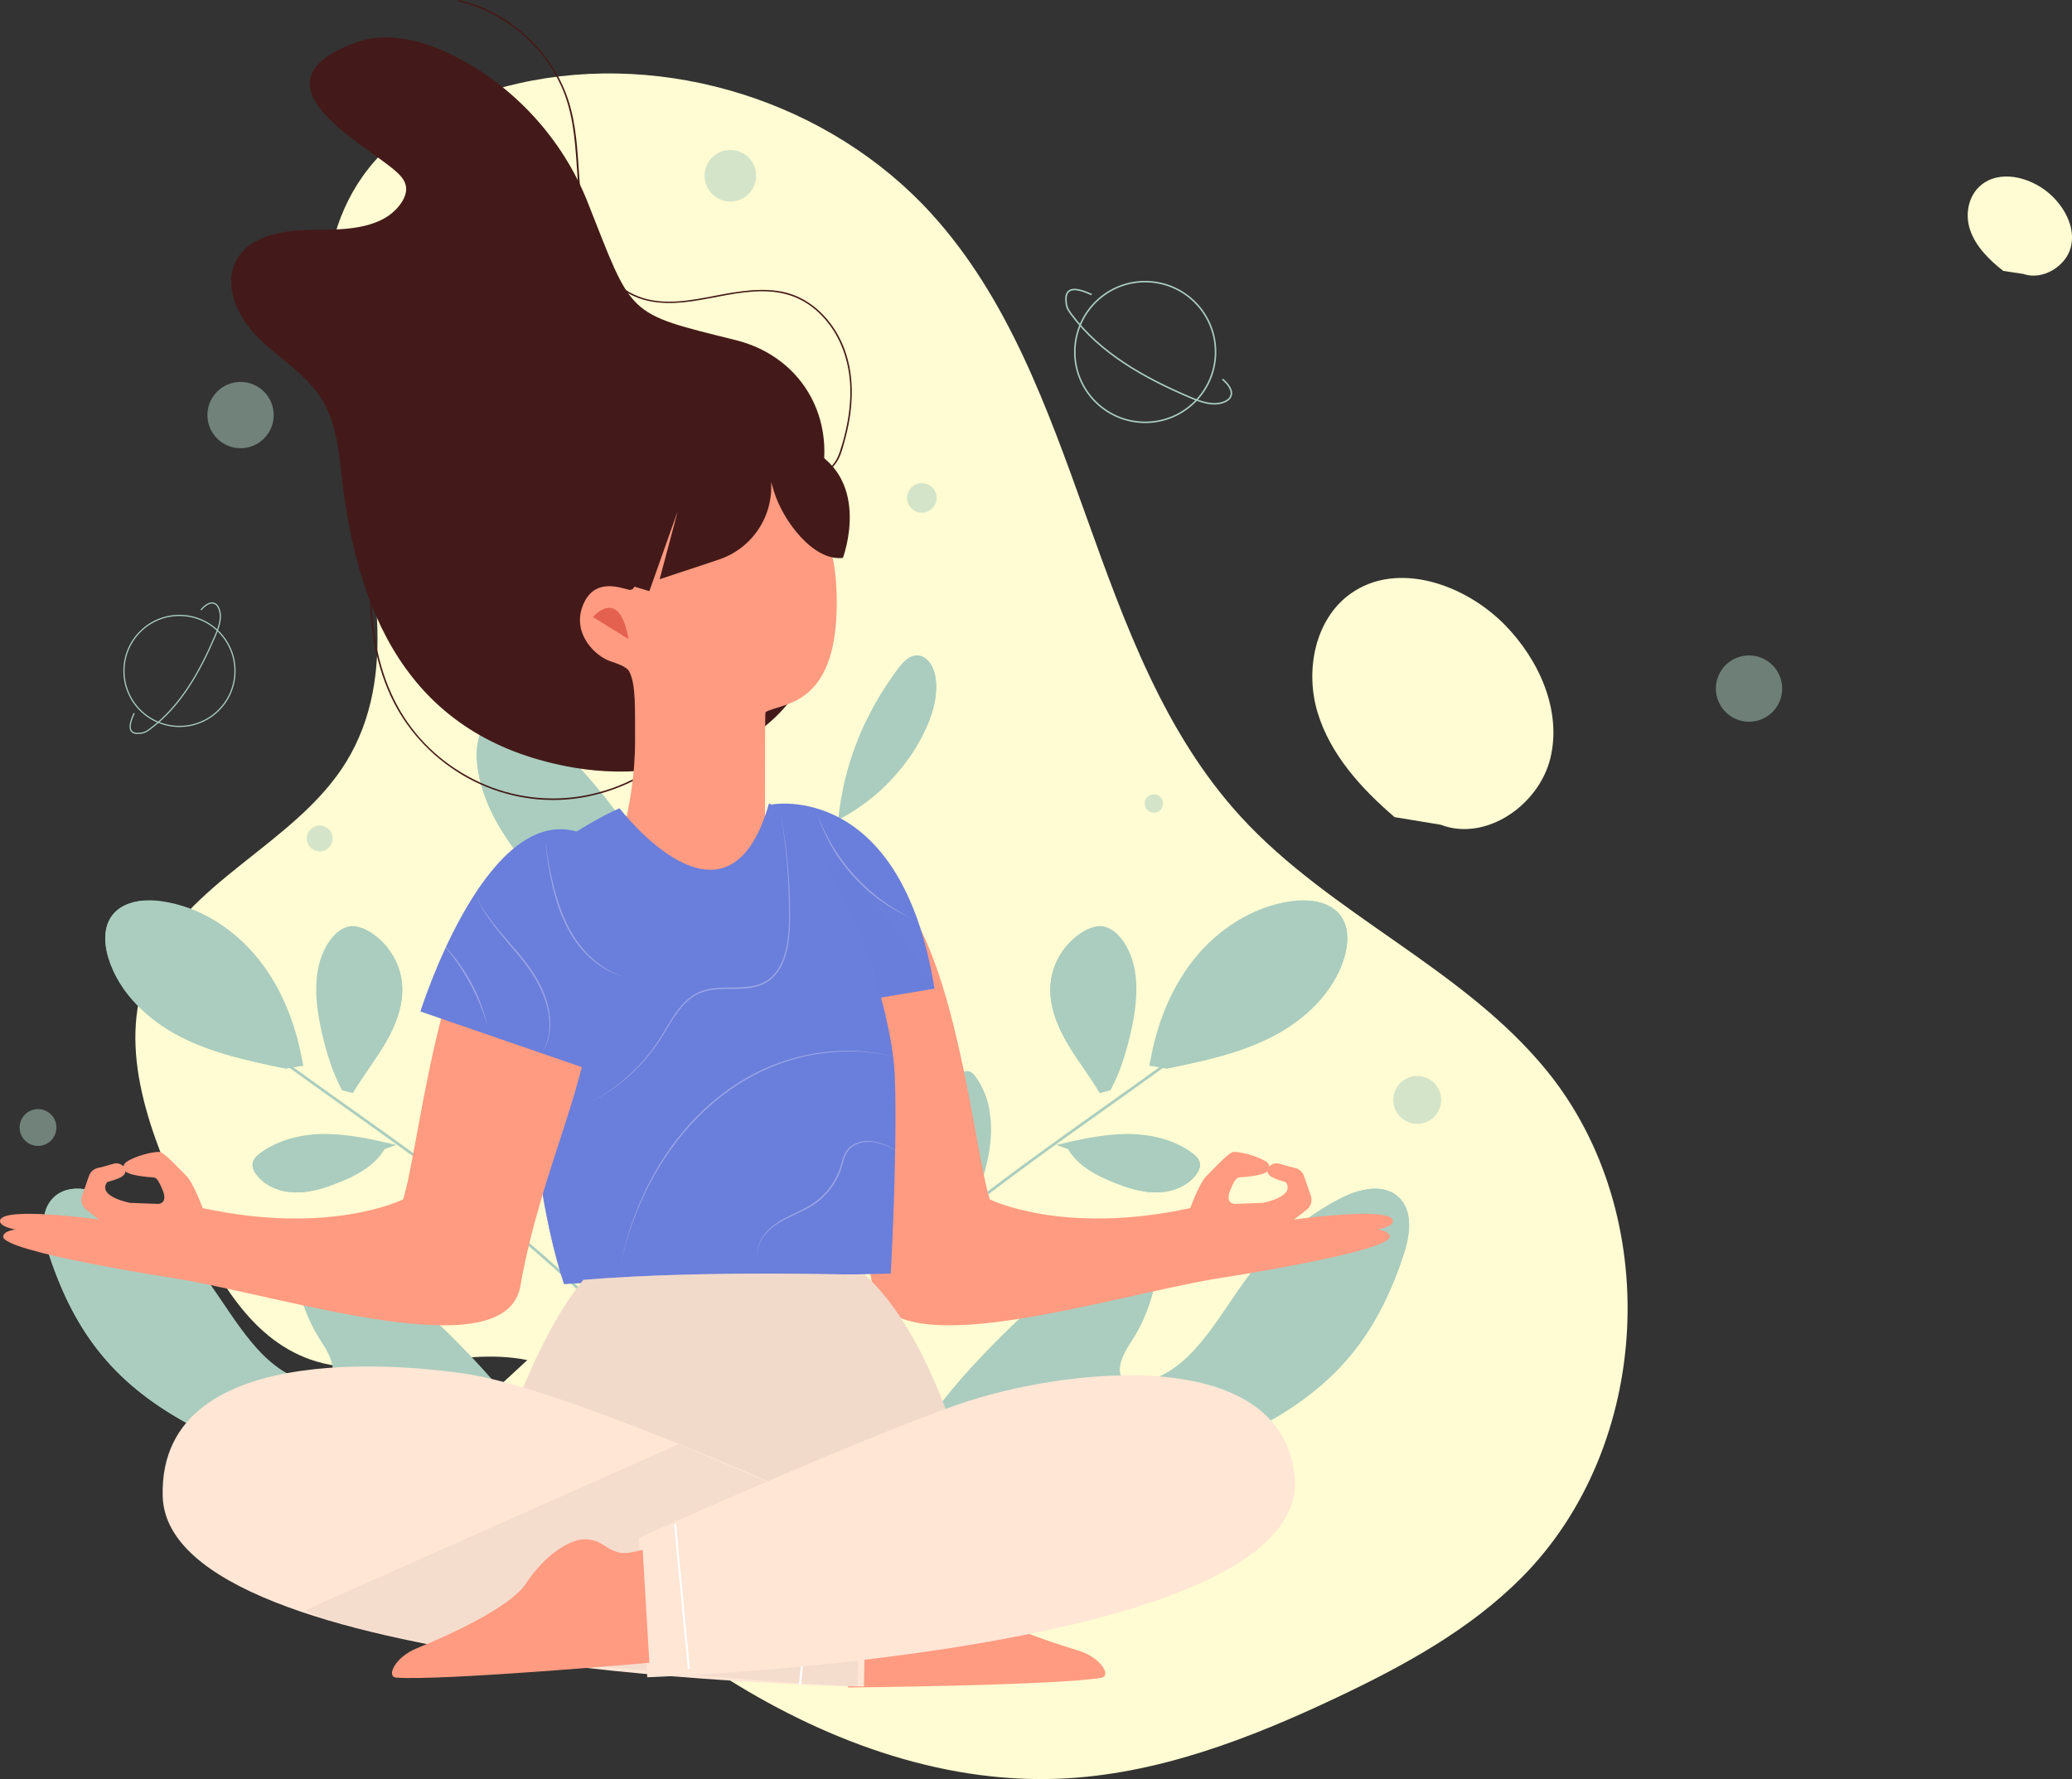 <?xml version="1.0" encoding="UTF-8"?> <svg xmlns="http://www.w3.org/2000/svg" viewBox="0 0 1072.6 921.2"><rect x="0" y="0" width="1072.6" height="921.2" fill="#333333" stroke="none"/> <defs> <style> .cls-1, .cls-2 { fill: #6a7edb; } .cls-3 { fill: #e5614f; } .cls-4 { fill: #ff9b81; } .cls-5 { fill: #fff; } .cls-6 { fill: #fffbd2; } .cls-7 { fill: #ffe6d5; } .cls-8, .cls-9 { fill: #aacdbf; } .cls-10 { fill: #431a19; } .cls-11 { stroke: #fff; stroke-width: 1.05px; } .cls-11, .cls-12, .cls-13 { fill: none; stroke-miterlimit: 10; } .cls-14 { mix-blend-mode: overlay; } .cls-15 { opacity: .28; } .cls-15, .cls-16 { fill: #dbc5b9; } .cls-15, .cls-16, .cls-2, .cls-17 { mix-blend-mode: multiply; } .cls-16 { opacity: .38; } .cls-2, .cls-17 { opacity: .58; } .cls-12 { stroke-width: .79px; } .cls-12, .cls-13 { stroke: #aacdbf; } .cls-18 { opacity: .31; } .cls-19 { opacity: .51; } .cls-13 { stroke-width: .62px; } .cls-20 { isolation: isolate; } .cls-9 { opacity: .5; } </style> </defs> <g class="cls-20"> <g id="_Слой_1" data-name="Слой 1"> <g> <path class="cls-6" d="M229.81,744.15c44.54,43.93,89.5,88.19,142.05,122.14,52.55,33.95,113.93,57.27,176.44,54.71,50.35-2.06,98.55-20.62,144.08-42.22,34.39-16.31,68.43-34.89,95.27-61.88,67.67-68.03,73.66-188.02,13.1-262.45-43.42-53.36-111.85-80.75-158.34-131.46-79.58-86.8-80.97-224.92-160.07-312.15-52.64-58.04-137.41-84.87-213.85-67.68-31.34,7.05-62.37,22.01-80.85,48.28-29.96,42.6-19.28,100.55-6.56,151.05,12.72,50.5,25.4,107.43-1.77,151.86-26.29,42.98-83.82,62.18-102.85,108.83-16.28,39.92,1.62,84.82,19.64,123.98,14.39,31.26,32.11,65.38,64.58,76.79,35.59,12.51,75.33-7.33,112.28,.29"></path> <path class="cls-6" d="M721.93,423.11c-17.24-14.8-33.26-32.41-39.85-54.15-6.59-21.75-1.46-48.31,17.02-61.53,24.17-17.29,59.38-4.96,80.11,16.34,17.57,18.05,29.22,43.99,23.44,68.5-5.78,24.51-33.42,43.77-56.94,34.75"></path> </g> <g> <g> <g> <path class="cls-8" d="M99.75,738.55c-39.21-20.9-60.48-46.76-74.41-88.95-3.3-10-5.1-22.55,2.61-29.73,8.26-7.7,21.66-3.97,31.61,1.36,18.26,9.8,34.33,23.65,46.72,40.27,15.94,21.37,29.29,49.71,55.54,54.38,2.4,.43,5,.59,7.13-.59,6.42-3.56,2.26-13.23-1.81-19.35-7.45-11.21-12.29-24.14-14.05-37.49-.32-2.41-.52-4.96,.45-7.19,1.4-3.25,4.94-5.05,8.4-5.8,12.57-2.71,24.82,5.13,34.82,13.22,25.47,20.59,60.85,54.75,78.4,82.4"></path> <g> <path class="cls-8" d="M359.61,505.62c-36.15-11.03-68.69-33.61-91.66-63.62-10.96-14.32-19.99-30.94-21.12-48.93-.63-10.09,3.27-22.48,13.21-24.32,7.19-1.33,13.92,3.6,19.39,8.45,38.78,34.34,67.86,79.53,83.03,129.06"></path> <path class="cls-8" d="M147.99,553.28c-18.59-3.81-37.42-7.75-54.32-16.38-16.9-8.63-31.91-22.65-37.51-40.78-2.22-7.19-2.72-15.57,1.62-21.71,5.46-7.73,16.45-9.1,25.82-7.78,19.86,2.79,37.88,14.49,50.37,30.19,12.48,15.69,19.72,35.11,22.92,54.91"></path> <path class="cls-8" d="M177.16,564.49c-5.44-10.14-8.78-21.28-11.14-32.54-3.21-15.26-4.29-32.5,4.86-45.12,2.75-3.79,6.74-7.15,11.42-7.29,2.8-.09,5.51,.99,7.96,2.35,10,5.54,16.93,16.26,17.87,27.65,.87,10.48-3.03,20.82-8.28,29.93-5.25,9.11-11.86,17.37-17.19,26.43"></path> <path class="cls-8" d="M205.07,592.82c-11.83-2.75-23.76-5.51-35.9-5.64-12.14-.13-24.67,2.6-34.38,9.88-1.79,1.34-3.57,3-3.96,5.2-.38,2.13,.67,4.27,1.97,6,4.54,6.03,12.33,8.98,19.88,9.15,7.55,.17,14.94-2.1,21.98-4.82,9.53-3.69,19.24-8.75,24.41-17.56"></path> <path class="cls-8" d="M247.81,624.23c-3.76-10.93-7.55-21.98-8.61-33.49-1.06-11.51,.87-23.69,7.65-33.04,.87-1.21,1.91-2.42,3.33-2.86,1.71-.54,3.55,.16,5.11,1.05,6.39,3.68,10.26,10.65,12.31,17.74,5.16,17.86,0,38.32-13,51.6"></path> <path class="cls-8" d="M84.1,488.33c2.73,11.69,10.53,21.17,19.25,29.06s18.96,15.25,28.68,22.47c19.93,14.81,40.25,29.08,60.46,43.5,20.19,14.41,40.3,28.95,59.77,44.32,19.17,15.12,37.74,31.04,55,48.32,17.27,17.29,33.2,35.95,46.9,56.21,1.68,2.49,3.33,5.01,4.95,7.54,.48,.75,1.69,.06,1.2-.7-13.03-20.44-28.32-39.36-45.06-56.87-16.85-17.62-35.13-33.83-54.08-49.15-19.13-15.47-38.95-30.05-58.93-44.39-20.13-14.44-40.43-28.65-60.42-43.27-9.92-7.26-19.84-14.54-29.46-22.19-9.36-7.44-18.74-15.83-23.99-26.8-1.29-2.69-2.27-5.51-2.94-8.42-.2-.87-1.55-.5-1.34,.37h0Z"></path> </g> </g> <g class="cls-14"> <path class="cls-8" d="M163.63,690.14c3.93-14.95,16.36-27.86,31.02-33.11-9.59-7.45-21.02-14.09-32.73-11.56-3.46,.75-7,2.55-8.4,5.8-.96,2.23-.76,4.78-.45,7.19,1.46,11.1,5.09,21.9,10.55,31.68Z"></path> <path class="cls-8" d="M97.99,723.75c-14.4-16.4-28.55-33.83-39.27-52.9-7.07-12.57-14.87-28.79-10.05-43.48,1.16-3.55,2.88-6.51,4.99-8.9-8.89-3.57-19-4.86-25.71,1.4-7.7,7.18-5.91,19.73-2.61,29.73,13.93,42.19,35.2,68.06,74.41,88.95l11.57,.17c-4.63-4.96-9.05-10.1-13.32-14.97Z"></path> <g> <path class="cls-8" d="M337.59,458.66c4.63,6.79,9.61,13.31,14.68,19.75-8.93-20.92-20.38-40.76-34-58.97-1.92,10.23,15.6,33.75,19.33,39.22Z"></path> <path class="cls-8" d="M269.11,421.48c-3.14-17.22,4.29-30.84,16.09-38.99-1.91-1.79-3.82-3.56-5.77-5.3-5.48-4.85-12.2-9.79-19.39-8.45-9.94,1.84-13.84,14.23-13.21,24.32,1.13,17.99,10.16,34.62,21.12,48.93,5.59,7.31,11.77,14.17,18.41,20.53-8.38-12.56-14.55-26.32-17.24-41.06Z"></path> <path class="cls-8" d="M135.86,549.75c-27.14-7.72-54.76-39.16-60.91-66.44-1.28-5.68-1.61-11.39-1.14-16.91-6.38,.61-12.41,2.91-16.02,8.02-4.34,6.14-3.84,14.52-1.62,21.71,5.6,18.13,20.61,32.15,37.51,40.78,16.9,8.63,35.73,12.57,54.32,16.38l8.91-1.56c-.15-.91-.35-1.82-.51-2.73-6.05,2.67-13.38,2.78-20.52,.75Z"></path> <path class="cls-8" d="M208.13,509.54c-.95-11.39-7.88-22.11-17.87-27.65-.96-.53-1.97-.99-3-1.38,7.3,20.7,11.2,43.67-.79,62.88-3.82,6.12-10.06,7.87-15.63,6.33,1.73,5.08,3.77,10.05,6.31,14.78l5.5,1.4c5.33-9.06,11.94-17.32,17.19-26.43,5.25-9.11,9.15-19.45,8.28-29.93Z"></path> <path class="cls-8" d="M150.32,604.58c-3.92-3.01-7.45-6.79-9.54-11.22-2.09,1.09-4.11,2.28-6.01,3.7-1.79,1.34-3.57,3-3.96,5.2-.38,2.13,.67,4.27,1.97,6,4.54,6.03,12.33,8.98,19.88,9.15,6.4,.15,12.69-1.47,18.75-3.63-7.44-1.43-14.57-4.2-21.09-9.21Z"></path> <path class="cls-8" d="M249.45,570.59c5.76-1.42,11.68-1.19,17.25,.32-2.2-6.11-5.85-11.81-11.42-15.02-1.55-.89-3.4-1.59-5.11-1.05-1.42,.45-2.45,1.66-3.33,2.86-3.69,5.09-5.93,11.01-7.05,17.21,2.78-1.92,6-3.41,9.65-4.31Z"></path> </g> </g> </g> <g> <g> <path class="cls-8" d="M652.2,738.55c39.21-20.9,60.48-46.76,74.41-88.95,3.3-10,5.1-22.55-2.61-29.73-8.26-7.7-21.66-3.97-31.61,1.36-18.26,9.8-34.33,23.65-46.72,40.27-15.94,21.37-29.29,49.71-55.54,54.38-2.4,.43-5,.59-7.13-.59-6.42-3.56-2.26-13.23,1.81-19.35,7.45-11.21,12.29-24.14,14.05-37.49,.32-2.41,.52-4.96-.45-7.19-1.4-3.25-4.94-5.05-8.4-5.8-12.57-2.71-24.82,5.13-34.82,13.22-25.47,20.59-60.85,54.75-78.4,82.4"></path> <g> <path class="cls-8" d="M435.36,423.73c18.33-9.75,33.5-25.35,42.73-43.95,4.4-8.87,7.52-18.79,6.24-28.61-.72-5.51-4.13-11.78-9.68-11.73-4.02,.04-7.12,3.41-9.57,6.6-17.3,22.6-28.22,50.03-31.19,78.33"></path> <path class="cls-8" d="M603.96,553.28c18.59-3.81,37.42-7.75,54.32-16.38,16.9-8.63,31.91-22.65,37.51-40.78,2.22-7.19,2.72-15.57-1.62-21.71-5.47-7.73-16.45-9.1-25.82-7.78-19.86,2.79-37.88,14.49-50.37,30.19-12.48,15.69-19.72,35.11-22.92,54.91"></path> <path class="cls-8" d="M574.79,564.49c5.44-10.14,8.78-21.28,11.15-32.54,3.21-15.26,4.29-32.5-4.86-45.12-2.75-3.79-6.74-7.15-11.42-7.29-2.8-.09-5.51,.99-7.96,2.35-10,5.54-16.93,16.26-17.87,27.65-.87,10.48,3.03,20.82,8.28,29.93,5.25,9.11,11.86,17.37,17.19,26.43"></path> <path class="cls-8" d="M546.89,592.82c11.83-2.75,23.76-5.51,35.9-5.64,12.14-.13,24.67,2.6,34.38,9.88,1.79,1.34,3.57,3,3.96,5.2,.38,2.13-.67,4.27-1.97,6-4.54,6.03-12.33,8.98-19.88,9.15-7.55,.17-14.94-2.1-21.98-4.82-9.53-3.69-19.24-8.75-24.41-17.56"></path> <path class="cls-8" d="M504.15,624.23c3.76-10.93,7.55-21.98,8.61-33.49,1.06-11.51-.87-23.69-7.65-33.04-.87-1.21-1.91-2.42-3.33-2.86-1.71-.54-3.55,.16-5.11,1.05-6.39,3.68-10.26,10.65-12.31,17.74-5.16,17.86,0,38.32,13,51.6"></path> <path class="cls-8" d="M666.51,487.96c-2.82,12.06-11.12,21.62-20.2,29.61s-19.22,15.26-29.04,22.54c-19.9,14.73-40.17,28.96-60.32,43.34-20.04,14.31-39.97,28.78-59.28,44.07-19.14,15.15-37.68,31.1-54.89,48.42-17,17.11-32.68,35.57-46.19,55.57-1.68,2.49-3.33,5.01-4.95,7.54-.48,.76,.72,1.46,1.2,.7,13.17-20.65,28.64-39.73,45.6-57.37,16.95-17.64,35.32-33.86,54.35-49.2s39.29-30.21,59.43-44.64c20.13-14.43,40.43-28.64,60.4-43.29,9.87-7.24,19.78-14.49,29.31-22.19,9.16-7.4,18.24-15.85,23.2-26.75,1.17-2.57,2.09-5.24,2.73-7.99,.2-.87-1.14-1.25-1.34-.37h0Z"></path> <g class="cls-14"> <path class="cls-8" d="M442.28,396.09c-1.78,4.15-3.78,8.19-5.83,12.2,2.61-12.22,6.7-24.12,12.13-35.38,2.11,5.31-4.86,19.84-6.29,23.18Z"></path> </g> <g class="cls-14"> <path class="cls-8" d="M475.3,368.83c-.12-9.62-5.56-16.18-12.78-19.33,.84-1.16,1.68-2.32,2.56-3.46,2.44-3.19,5.55-6.56,9.57-6.6,5.55-.05,8.96,6.22,9.68,11.73,1.28,9.82-1.83,19.74-6.24,28.61-2.25,4.53-4.85,8.88-7.76,13.01,3.2-7.66,5.07-15.72,4.97-23.95Z"></path> </g> </g> </g> <g class="cls-14"> <path class="cls-8" d="M588.32,690.14c-3.93-14.95-16.36-27.86-31.02-33.11,9.59-7.45,21.02-14.09,32.73-11.56,3.46,.75,7,2.55,8.4,5.8,.96,2.23,.76,4.78,.45,7.19-1.46,11.1-5.09,21.9-10.55,31.68Z"></path> <path class="cls-8" d="M653.96,723.75c14.4-16.4,28.55-33.83,39.27-52.9,7.07-12.57,14.87-28.79,10.05-43.48-1.16-3.55-2.88-6.51-4.99-8.9,8.89-3.57,19-4.86,25.71,1.4,7.7,7.18,5.91,19.73,2.61,29.73-13.93,42.19-35.2,68.06-74.41,88.95l-11.57,.17c4.63-4.96,9.05-10.1,13.32-14.97Z"></path> <g> <path class="cls-8" d="M616.09,549.75c27.14-7.72,54.76-39.16,60.91-66.44,1.28-5.68,1.61-11.39,1.14-16.91,6.38,.61,12.41,2.91,16.02,8.02,4.34,6.14,3.84,14.52,1.62,21.71-5.6,18.13-20.61,32.15-37.51,40.78-16.9,8.63-35.73,12.57-54.32,16.38l-8.91-1.56c.15-.91,.35-1.82,.51-2.73,6.05,2.67,13.38,2.78,20.52,.75Z"></path> <path class="cls-8" d="M543.82,509.54c.95-11.39,7.88-22.11,17.87-27.65,.96-.53,1.97-.99,3-1.38-7.3,20.7-11.2,43.67,.79,62.88,3.82,6.12,10.06,7.87,15.63,6.33-1.73,5.08-3.77,10.05-6.31,14.78l-5.5,1.4c-5.33-9.06-11.94-17.32-17.19-26.43-5.25-9.11-9.15-19.45-8.28-29.93Z"></path> <path class="cls-8" d="M601.63,604.58c3.92-3.01,7.45-6.79,9.54-11.22,2.09,1.09,4.11,2.28,6.01,3.7,1.79,1.34,3.57,3,3.96,5.2,.38,2.13-.67,4.27-1.97,6-4.54,6.03-12.33,8.98-19.88,9.15-6.4,.15-12.69-1.47-18.75-3.63,7.44-1.43,14.57-4.2,21.09-9.21Z"></path> <path class="cls-8" d="M502.5,570.59c-5.76-1.42-11.68-1.19-17.25,.32,2.2-6.11,5.85-11.81,11.42-15.02,1.55-.89,3.4-1.59,5.11-1.05,1.42,.45,2.45,1.66,3.33,2.86,3.69,5.09,5.93,11.01,7.05,17.21-2.78-1.92-6-3.41-9.65-4.31Z"></path> </g> </g> </g> <g class="cls-19"> <circle class="cls-8" cx="165.52" cy="434.16" r="6.67"></circle> <path class="cls-8" d="M29.21,583.81c0-5.26-4.27-9.53-9.53-9.53s-9.53,4.27-9.53,9.53,4.27,9.53,9.53,9.53,9.53-4.27,9.53-9.53Z"></path> <path class="cls-8" d="M141.69,214.92c0-9.48-7.68-17.16-17.16-17.16s-17.16,7.68-17.16,17.16,7.68,17.16,17.16,17.16,17.16-7.68,17.16-17.16Z"></path> <path class="cls-8" d="M484.85,257.81c0-4.21-3.41-7.63-7.63-7.63s-7.63,3.41-7.63,7.63,3.41,7.63,7.63,7.63,7.63-3.41,7.63-7.63Z"></path> <path class="cls-8" d="M746.03,569.52c0-6.84-5.55-12.39-12.39-12.39s-12.39,5.55-12.39,12.39,5.55,12.39,12.39,12.39,12.39-5.55,12.39-12.39Z"></path> <circle class="cls-8" cx="597.33" cy="416.05" r="4.77"></circle> <path class="cls-8" d="M391.43,91c0-7.37-5.97-13.34-13.34-13.34s-13.34,5.97-13.34,13.34,5.97,13.35,13.34,13.35,13.34-5.98,13.34-13.35Z"></path> </g> <g> <path class="cls-12" d="M592.07,218.67c20.11,.42,36.75-15.55,37.17-35.67,.42-20.11-15.55-36.75-35.67-37.17-20.11-.42-36.75,15.55-37.17,35.67-.42,20.11,15.55,36.75,35.67,37.17Z"></path> <path class="cls-12" d="M565.1,152.54c-14.43-6.78-13.64,1.15-13.03,5.22,.27,1.8,1.33,3.36,2.4,4.82,15.05,20.47,38.28,33.26,61.67,43.2,5.68,2.41,12.17,4.7,17.83,2.25,1.17-.51,2.3-1.25,2.93-2.35,1.84-3.21-1.24-6.94-4.05-9.34"></path> </g> <g> <path class="cls-13" d="M121.64,347.99c.33-15.87-12.27-29-28.14-29.33-15.87-.33-29,12.27-29.33,28.14-.33,15.87,12.27,29,28.14,29.33,15.87,.33,29-12.27,29.33-28.14Z"></path> <path class="cls-13" d="M69.46,369.27c-5.35,11.39,.91,10.76,4.12,10.28,1.42-.21,2.65-1.05,3.81-1.89,16.15-11.87,26.24-30.2,34.09-48.65,1.9-4.48,3.71-9.6,1.77-14.06-.4-.92-.99-1.81-1.86-2.31-2.53-1.45-5.47,.98-7.37,3.19"></path> </g> </g> <g> <g> <g> <polygon class="cls-4" points="447.28 675.06 444.37 693.15 310.54 709.81 299.42 684.01 447.28 675.06"></polygon> <g> <path class="cls-4" d="M656.29,605.66c-.8,3.15,2.67,4.53,9.27,6.41,5.39,7.54-11.85,10.77-11.85,10.77l-14.54,.54s-5.39,0-2.15-7.54c3.23-7.54,3.54-5.9,8.08-6.46,4.31-.54,15.4-1.55,11.31-7-1.62-2.15-11.75-5.93-17.78-5.93-2.33,0-9.7,8.08-14.01,12.39-3.88,3.88-8.44,16.7-8.44,16.7-66.08,14.36-103.78-4.49-103.78-4.49-9.44-28.83-21.79-175.32-72.22-168.25-9.45,1.32-29.17,32.2-26.17,60.96,.96,45.65,26.83,90.57,37.7,152.18,7.54,42.73,118.33,6.28,177.22-3.77,0,0,92.11-14.01,90.5-22.09-1.62-8.08-41.48-1.08-41.48-1.08,0,0,44.17,.54,43.09-7-1.08-7.54-51.17-.54-51.17-.54l6.55-5.06c2.2-1.7,3.07-4.61,2.16-7.23l-3.56-10.26c-.74-2.15-2.55-3.74-4.78-4.19-2.52-.51-5.61-1.5-8.04-2.18-2.48-.69-5.29,.62-5.92,3.12Z"></path> <g> <path class="cls-10" d="M422.56,257.33c13.27-37.5-6.17-72.39-41.63-81.2-57.25-14.23-53.09-11.76-76.81-71.64-12.88-32.5-38.02-59.98-69.26-75.67-15.75-7.91-34.41-12.87-50.92-6.73-55.8,20.76,2.44,50.98,20.05,65.81,2.78,2.34,5.63,5.1,6.18,8.7,.45,2.95-.75,5.92-2.41,8.39-8.86,13.22-27.59,14.04-43.5,13.97-15.91-.07-34.93,2.16-42.15,16.34-6.78,13.33,1.36,29.64,12.07,40.09,10.7,10.45,24.25,18.34,32.19,31.03,7.87,12.59,9.07,28.07,10.82,42.81,8.88,74.62,38.68,134.22,119.89,148.24,56.97,9.84,129.01-15.49,127.01-83.79"></path> <g> <path class="cls-10" d="M422.35,243.84c4.72,3.35,9.54-2.14,11.61-6,1.6-2.98,2.43-6.4,3.32-9.64,.98-3.58,1.8-7.2,2.42-10.86,2.3-13.65,1.69-28.09-4.32-40.75-5.03-10.6-13.66-19.8-24.8-23.93s-24.24-2.5-36.08-.34-25.16,5.49-37.68,3c-6.07-1.2-11.76-3.86-16.51-7.85-4.47-3.76-8.03-8.51-10.8-13.64-13.72-25.4-6.55-55.42-15.36-82.13-7.45-22.57-25.79-41.14-48.09-49.22-2.75-.99-5.55-1.82-8.39-2.48-.49-.12-.7,.64-.21,.76,23.18,5.43,43.19,22.16,53.05,43.78,11.62,25.5,4.89,54.62,14.32,80.65,3.75,10.36,9.96,20.29,19.53,26.15,10.25,6.27,22.41,6.29,33.94,4.64,12.25-1.76,24.38-5.28,36.84-5.16,6.12,.05,12.25,1.1,17.84,3.67s10.08,6.18,13.97,10.6c8.65,9.84,12.81,22.65,13.21,35.62,.23,7.51-.7,15.01-2.37,22.32-.82,3.61-1.83,7.19-2.98,10.71-.96,2.96-2.41,5.76-4.65,7.96-2.04,2-4.82,3.28-7.4,1.45-.41-.29-.81,.39-.4,.68h0Z"></path> <path class="cls-10" d="M353.02,384.9c-13.23,13.87-30.85,23.24-49.64,26.89-18.63,3.61-37.96,1.22-55.17-6.77s-31.19-20.45-40.66-36.31c-10.26-17.2-14.47-37.11-15.22-56.95-.77-20.39,1.78-40.75,4.85-60.86,.38-2.48,.77-4.96,1.16-7.44,.08-.5-.68-.71-.76-.21-3.24,20.45-6.24,41.08-6.17,61.83,.06,19.98,3.16,40.26,12.27,58.24,8.52,16.8,22.17,30.64,38.7,39.65s35.68,12.9,54.48,10.64,37.33-10.41,51.62-23.2c1.76-1.58,3.46-3.23,5.09-4.94,.35-.37-.21-.93-.56-.56h0Z"></path> </g> </g> <g> <path class="cls-4" d="M328.46,303.51c-.3,1.35-1.64,2.19-2.99,1.84-5.6-1.45-18.25-5.93-23.8,8.28-5.62,14.37,6.4,26.31,14.79,28.93,2.42,.76,7.96,2.7,9.17,4.93,3.7,6.86,3.02,19.64,3.11,35.79,.2,35.69-12.24,67.06-12.24,67.06,0,0,69.43,45.9,79.59,2.47,0,0-.31-83.77,.2-84.08,8.58-5.11,39.07-2.07,36.74-62.99-2.16-56.44-41.63-62.48-51.86-63.23-8.63-.63-37.78-6.12-52.7,61Z"></path> <path class="cls-3" d="M306.97,319.51s13.54-16.36,18.4,11.4"></path> <path class="cls-10" d="M419.45,232.57c31.97,16.44,16.89,56.3,16.89,56.3-15.44,1.88-31.24-19.62-35.72-34.51l-1.45-4.83h0c1.16,18.01-9.98,34.54-27.1,40.23l-30.6,10.17,9.38-35.3-14.71,41.47-21.55-6.46s30.28-105.41,104.85-67.07Z"></path> </g> <path class="cls-1" d="M399.71,416.53s66.79-12.39,84.03,95.34l-77.57,12.93-6.46-108.27Z"></path> <path class="cls-2" d="M447.68,461.84c-14.4-15.45-31.24-27.14-47.65-39.85l6.14,102.82,77.57-12.93c-.21-1.29-.45-2.47-.67-3.72-10.69-16.26-22.09-32.04-35.39-46.32Z"></path> <path class="cls-1" d="M398.09,415.99c35.01,17.24,63.78,102.98,65.15,141.76,1.38,39.08-2.13,101.71-2.13,101.71,0,0-130.71,2.84-169.14,5.39-21.12-64.33-23.84-172.97-10.77-222.65,0,0,21.1-15.58,39.5-23.7,0,0,55.91,73.33,77.39-2.51Z"></path> <g class="cls-17"> <path class="cls-1" d="M279.42,449.89c-10.97,52.48-7.54,153.76,12.55,214.97,19.51-1.29,62.82-2.66,100.72-3.7-54.61-60.24-100.79-130.76-113.28-211.27Z"></path> </g> <path class="cls-4" d="M64.77,605.66c.8,3.15-2.67,4.53-9.27,6.41-5.39,7.54,11.85,10.77,11.85,10.77l14.54,.54s5.39,0,2.15-7.54c-3.23-7.54-3.54-5.9-8.08-6.46-4.31-.54-15.4-1.55-11.31-7,1.62-2.15,11.75-5.93,17.78-5.93,2.33,0,9.7,8.08,14.01,12.39,3.88,3.88,8.44,16.7,8.44,16.7,66.08,14.36,103.78-4.49,103.78-4.49,9.44-28.83,21.79-175.32,72.22-168.25,9.45,1.32,29.17,32.2,26.17,60.96-.96,45.65-26.83,90.57-37.7,152.18-7.54,42.73-118.33,6.28-177.22-3.77,0,0-92.11-14.01-90.5-22.09,1.62-8.08,41.48-1.08,41.48-1.08,0,0-44.17,.54-43.09-7,1.08-7.54,51.17-.54,51.17-.54l-6.55-5.06c-2.2-1.7-3.07-4.61-2.16-7.23l3.56-10.26c.74-2.15,2.55-3.74,4.78-4.19,2.52-.51,5.61-1.5,8.04-2.18,2.48-.69,5.29,.62,5.92,3.12Z"></path> <path class="cls-1" d="M296.29,430c27.21,5.7,57.1,35.55,15.08,126.05l-93.73-32.32s32.32-103.42,78.65-93.73Z"></path> </g> </g> <path class="cls-7" d="M302.03,662.7c-41.3,49.56-69.71,180.64-69.71,180.64l283.74-6.83s-16.34-128.74-68.41-176.5c-.18,.36-80.26-2.69-145.62,2.69Z"></path> <path class="cls-16" d="M302.03,662.7c-41.3,49.56-69.71,180.64-69.71,180.64l283.74-6.83s-16.34-128.74-68.41-176.5c-.18,.36-80.26-2.69-145.62,2.69Z"></path> <g class="cls-18"> <path class="cls-5" d="M245.95,462.68c7.93,18.6,25.99,30.44,34.41,48.75,5,10.65,7.03,24.37-.26,34.45,9.04-13.96,2.44-31.99-6.43-44.37-9.23-12.87-21.86-23.75-27.71-38.82h0Z"></path> <path class="cls-5" d="M227.66,487.13c12.3,11.97,21.06,27.66,24.78,44.41-4.77-16.45-13.28-31.72-24.78-44.41h0Z"></path> <path class="cls-5" d="M282.16,435.37c3.75,24.34,9.04,52.59,31.83,66.34,3.1,1.87,6.46,3.34,9.98,4.27-3.55-.81-6.98-2.16-10.17-3.94-23.3-13.36-28.86-42.06-31.64-66.67h0Z"></path> <path class="cls-5" d="M321.21,655.28c11.25-58.27,55.14-111.01,117.96-111.25,8.37,.07,16.74,1.24,24.75,3.6-8.05-2.23-16.42-3.27-24.76-3.21-62.48,.66-105.89,53.19-117.96,110.87h0Z"></path> <path class="cls-5" d="M466.4,597.12c-7.29-4.22-16.78-8.72-24.73-3.68-3.99,2.38-4.85,7.04-6.05,11.19-2.66,8.57-8.68,16.02-16.49,20.43-5.78,3.36-12.15,5.44-17.65,9.22-5.27,3.73-10.03,9.64-9.34,16.46-.89-6.85,3.75-13.02,9.05-16.86,5.43-3.9,11.87-6.09,17.58-9.43,7.62-4.39,13.49-11.66,16.17-20.03,1.21-4.17,2.26-9.15,6.41-11.48,8.19-5.07,17.8-.36,25.05,4.18h0Z"></path> <path class="cls-5" d="M422.97,421.05c7.36,20.62,21.99,38.58,40.73,49.91,0,0,4.07,2.35,4.07,2.35l4.19,2.13s-4.28-1.96-4.28-1.96l-4.17-2.19c-19.13-10.89-34.07-29.17-40.54-50.24h0Z"></path> <path class="cls-5" d="M404.11,421.05c3.21,17.12,4.87,34.53,4.87,51.95,.28,14.31-1.46,34.44-18.41,38.11-10.48,2.36-22.3-1.38-31.72,4.98-7.27,4.89-11.33,13.02-15.87,20.29-9.08,14.9-22.47,27.13-38.17,34.74,15.52-7.85,28.72-20.15,37.72-35.01,4.54-7.36,8.59-15.55,15.95-20.56,9.44-6.48,21.4-2.92,31.91-5.17,16.55-3.52,18.25-23.39,18.05-37.37,.04-17.4-1.43-34.8-4.35-51.95h0Z"></path> </g> </g> <path class="cls-4" d="M570.19,868.7c5.17-.9-.13-10.5-12.15-14.11-19.23-5.77-50.18-16.64-59.25-27.68-10.47-12.74-20.19-17.72-27.16-19.56-5.24-1.38-10.79-.04-14.92,3.46-2.8,2.37-6.63,4.93-10.32,5.18-4.34,.3-9.57-.82-9.57-.82l2.22,58.6s107.82-1.02,131.16-5.07Z"></path> <path class="cls-7" d="M447.22,873.24s-360.49-5.28-363-98.52c-2.32-86.16,140.97-65.69,156.05-63.53,56.5,8.07,208.64,78.54,208.64,78.54l-1.69,83.51Z"></path> <path class="cls-15" d="M351.23,747.81l94.81,39.86-2.03,85.84s-231.79-12.51-286.2-39.72l193.42-85.99Z"></path> <line class="cls-11" x1="414.08" y1="872.43" x2="424.42" y2="776.67"></line> <path class="cls-7" d="M335.07,868.47s345.19-11.78,335.05-104.5c-7.54-68.95-120.66-55.5-174.53-36.63-53.87,18.87-164.83,68.95-164.83,68.95l4.31,72.18Z"></path> <path class="cls-4" d="M205.11,868.65c-5.24-.39-.89-10.47,10.72-15.22,18.58-7.61,48.33-21.43,56.29-33.3,9.19-13.7,18.38-19.6,25.14-22.1,5.08-1.88,10.74-1.08,15.19,1.99,3.02,2.08,7.08,4.26,10.78,4.15,4.35-.12,9.45-1.74,9.45-1.74l3.48,58.54s-107.41,9.45-131.03,7.68Z"></path> <line class="cls-11" x1="349.43" y1="789.11" x2="356.62" y2="864.16"></line> </g> <path class="cls-6" d="M1037.04,140.29c-7.46-5.84-14.39-12.79-17.24-21.38s-.63-19.07,7.36-24.29c10.46-6.83,25.69-1.96,34.66,6.45,7.6,7.13,12.64,17.37,10.14,27.04-2.5,9.68-14.46,17.28-24.63,13.72"></path> <path class="cls-9" d="M922.57,356.54c0-9.48-7.68-17.16-17.16-17.16s-17.16,7.68-17.16,17.16,7.68,17.16,17.16,17.16,17.16-7.68,17.16-17.16Z"></path> </g> </g> </svg> 